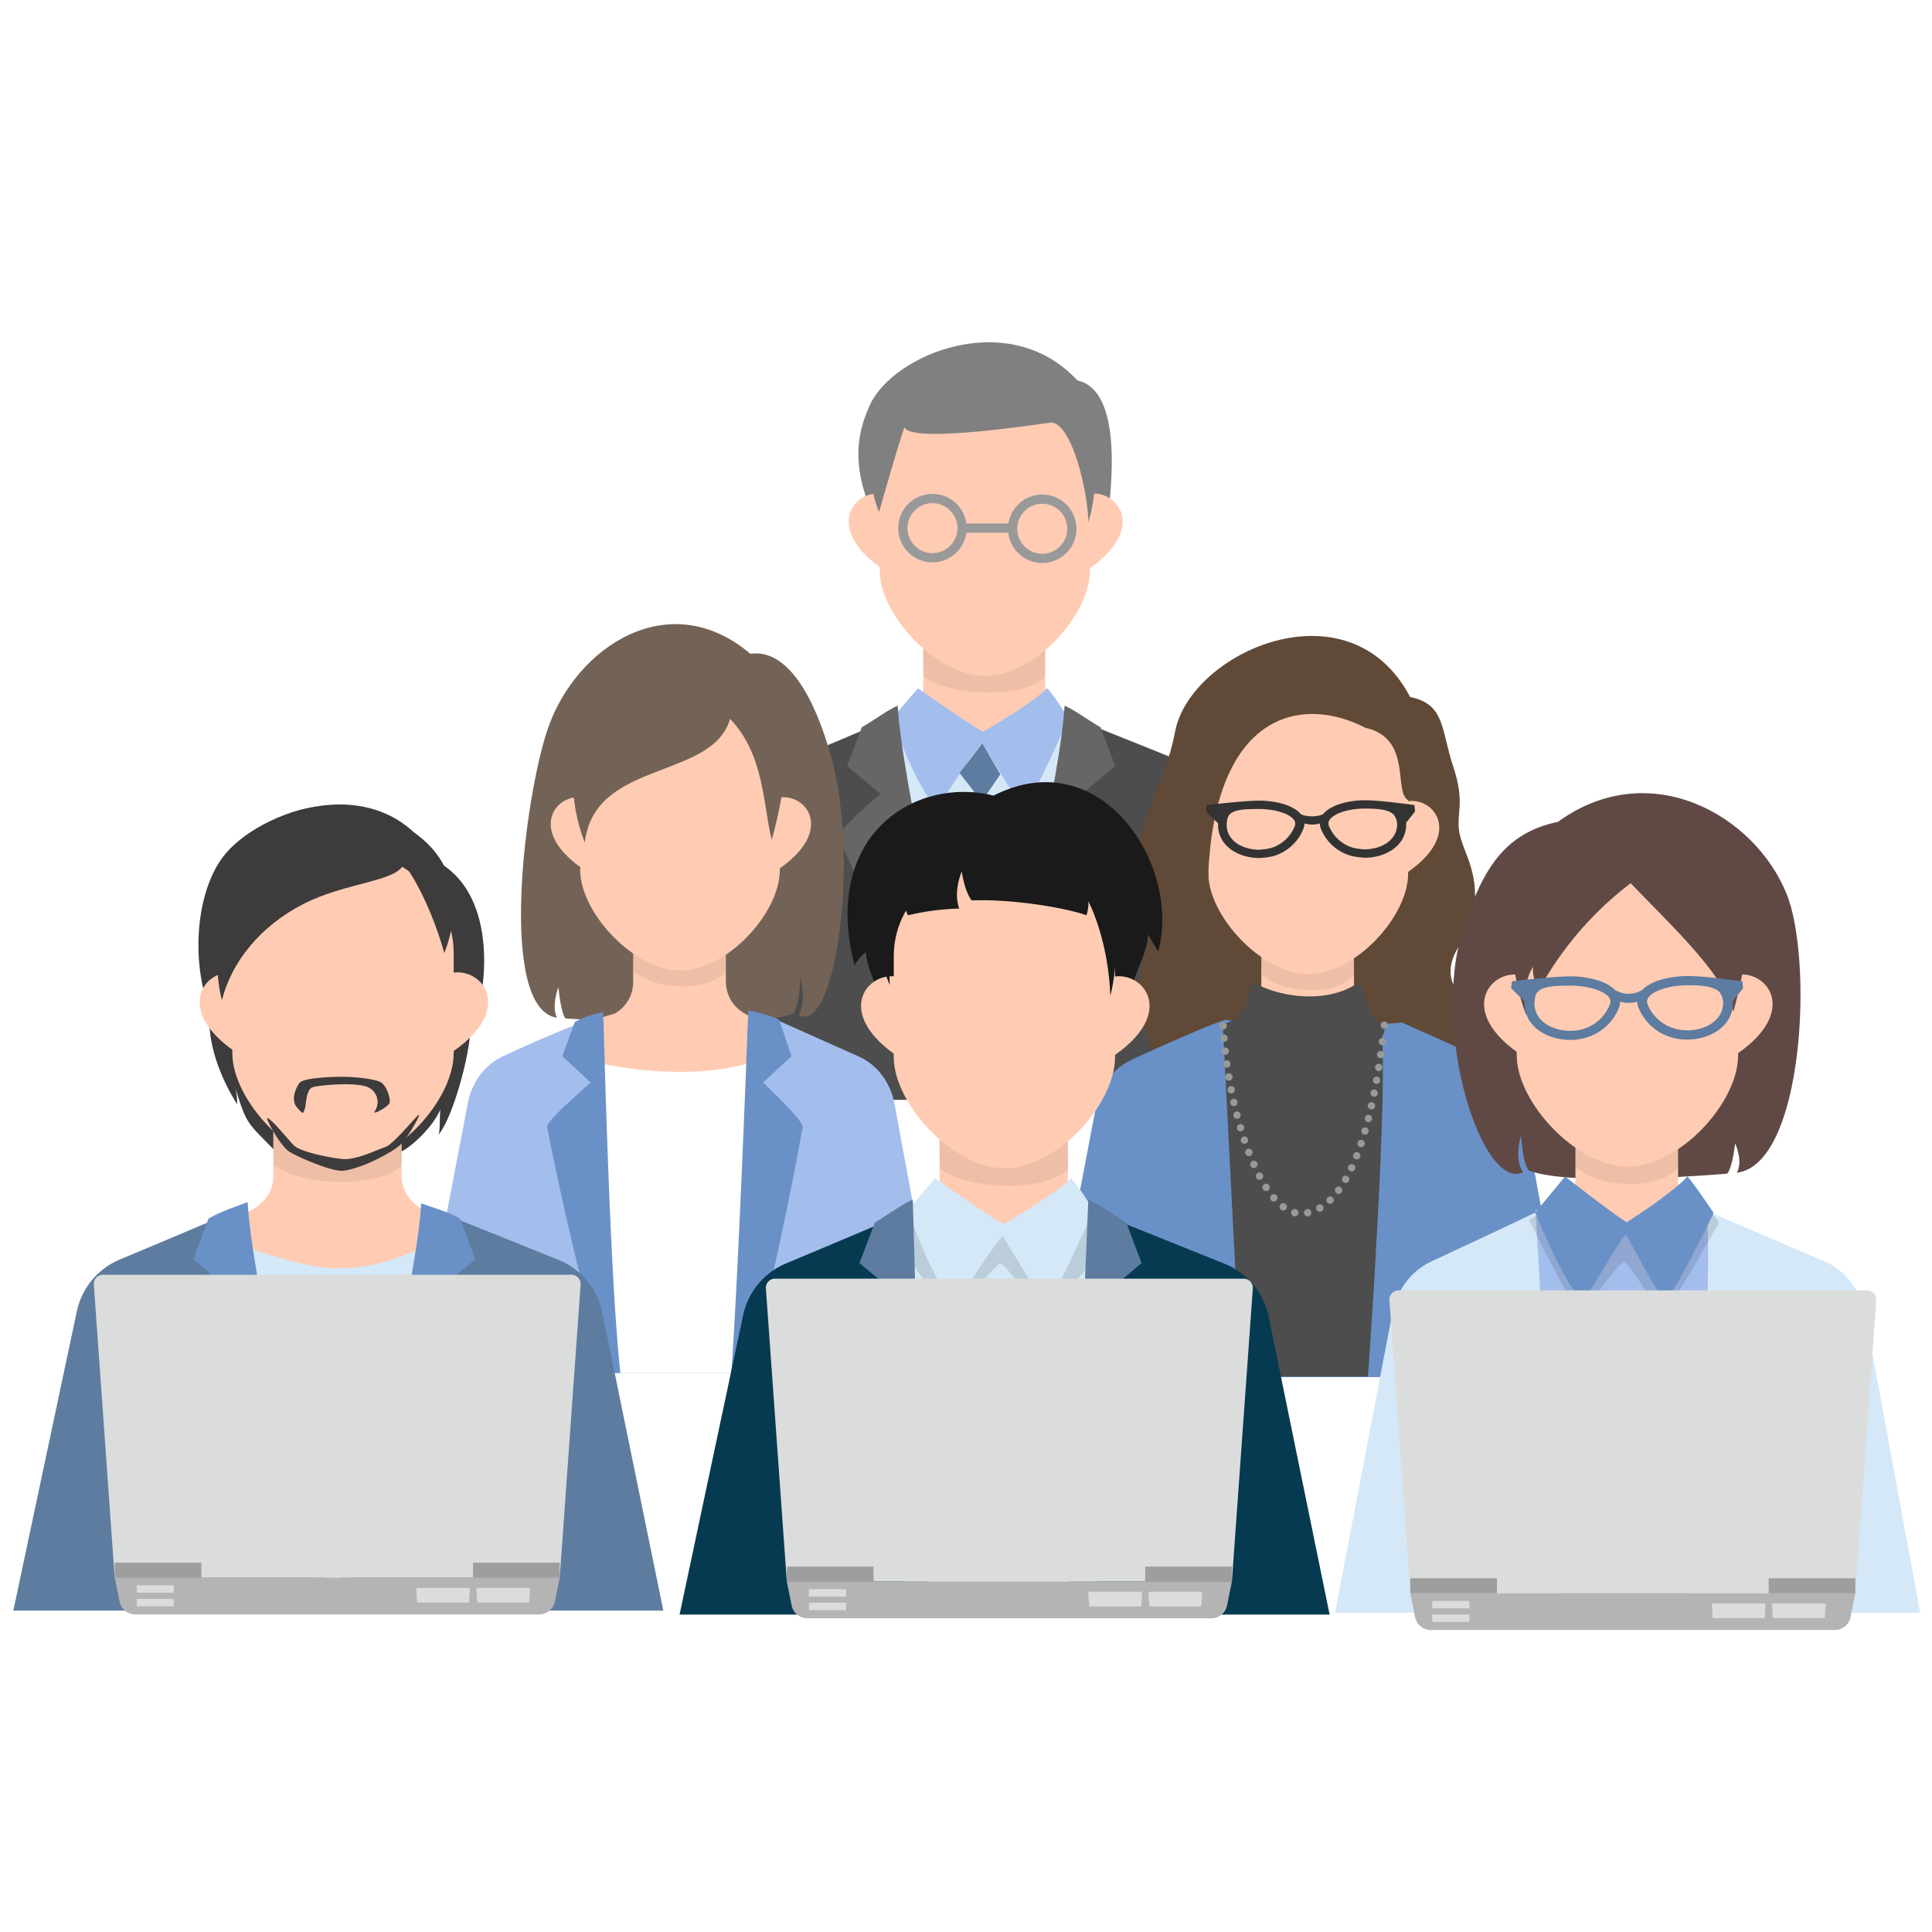 <svg xmlns="http://www.w3.org/2000/svg" xmlns:xlink="http://www.w3.org/1999/xlink" viewBox="0 0 700 700"><defs><style>.cls-1,.cls-13,.cls-14,.cls-8{fill:none;}.cls-2{fill:#ffccb3;}.cls-3{fill:#4d4d4d;}.cls-4{fill:#d5e8f7;}.cls-5{fill:#a3bded;}.cls-6{opacity:0.07;}.cls-7{fill:gray;}.cls-13,.cls-14,.cls-8{stroke:#999;}.cls-8{stroke-miterlimit:10;stroke-width:3.35px;}.cls-9{fill:#5d7ca0;}.cls-10{fill:#666;}.cls-11{fill:#604937;}.cls-12{fill:#6991c7;}.cls-13,.cls-14{stroke-linecap:round;stroke-linejoin:round;stroke-width:2.68px;}.cls-14{stroke-dasharray:0 4.72;}.cls-15{fill:#333;}.cls-16{fill:#736357;}.cls-17{fill:#fff;}.cls-18{clip-path:url(#clip-path);}.cls-19{fill:#3d3b3b;}.cls-20{fill:#dbdcdc;}.cls-21{fill:#b4b4b5;}.cls-22{fill:#9e9e9f;}.cls-23{fill:#1a1a1a;}.cls-24{fill:#063a51;}.cls-25{opacity:0.12;}.cls-26{clip-path:url(#clip-path-2);}.cls-27{fill:#604945;}</style><clipPath id="clip-path"><rect class="cls-1" x="196.29" y="357.37" width="96.25" height="140.09"/></clipPath><clipPath id="clip-path-2"><rect class="cls-1" x="302.22" y="429.65" width="118.5" height="155.22"/></clipPath></defs><title>アセット 2</title><g id="レイヤー_2" data-name="レイヤー 2"><g id="レイヤー_1-2" data-name="レイヤー 1"><path class="cls-2" d="M412.77,272.64l2.35,24.59-116.91-1.45,2.08-22.69,25.52-11.84c5.39-2.5,8.69-7,8.69-11.91v-25.2h44.19v25.1c0,4.94,3.38,9.51,8.86,12Z"/><path class="cls-3" d="M354.76,266.61s-32.63-6.15-33.53-5.7c-6.28,2.77-26.39,11.22-39.58,16.75a25,25,0,0,0-14.77,17.84L245,398.49H468.76l-21-102.63a24.94,24.94,0,0,0-15.15-18.16l-35.94-14.44Z"/><path class="cls-4" d="M356.85,267.64l-35.54-6.93,30.16,131.6,7.14-.25s33.3-110.41,29.76-130.68C368.7,265.85,356.85,267.64,356.85,267.64Z"/><path class="cls-5" d="M323.21,260.26l9.39-10.9s16.09,11.4,23.47,15.76c3.44-1.76,19.28-11.4,23.3-15.76,2.06,1.79,7.72,10.9,7.72,10.9s-12.41,29.17-16.43,32.19c-3.19-3.74-14.76-23.14-14.76-23.14-3.35,3-14.36,21-16.43,23.14C332.1,286.41,323.21,260.26,323.21,260.26Z"/><path class="cls-6" d="M333.88,220.56l.78,24.59c10.15,7.38,36.19,8,44,.11.26-7.6,0-22.69,0-22.69"/><path class="cls-7" d="M390.34,137.82c-24.83-26.79-66.67-9.47-75.13,8.84-6.62,14.34-5.37,26.91,3.35,45.18,10.57,1.45,81.81,4.94,82.61-1.93C402.65,177.1,407.08,141.54,390.34,137.82Z"/><path class="cls-2" d="M321.25,179.31c-10.91-3.56-24.68,12.1.24,28"/><path class="cls-2" d="M393,179.31c10.92-3.56,24.68,12.1-.23,28"/><path class="cls-2" d="M318.73,171.88v34.8c0,15.91,20.25,38.19,38.24,38.19s37.94-22.07,37.94-38.19v-34.8c0-19.1-18.44-35.33-37.94-35.33C341.38,136.55,318.73,149.6,318.73,171.88Z"/><path class="cls-7" d="M327.73,154.84c2.39,6.21,52.79-1.79,53.42-1.79,7.48,1.28,12.86,24.7,13.23,36.17,2.7-9.7,2.39-15.12,2.07-21.48s-11.3-32.47-37.08-32.47-53.79,16.4-40.9,50.29C324.36,165,327.41,155.16,327.73,154.84Z"/><circle class="cls-8" cx="337.84" cy="191.35" r="10.73"/><circle class="cls-8" cx="377.63" cy="191.58" r="10.73"/><line class="cls-8" x1="348.57" y1="191.35" x2="366.9" y2="191.35"/><polygon class="cls-9" points="347.67 280.1 355.9 269.31 362.43 280.54 355.72 290.38 347.67 280.1"/><path class="cls-9" d="M349.46,380.69,353,282.33h4l5.37,98.8-4.26,8.25-2,2.93s-4,3.13-5.81-9.84"/><path class="cls-10" d="M325.28,255.68c.87,22.66,20.54,115.54,29.93,139.35-13-9.1-50.77-88.25-51.3-92-.34-2.34,15.09-15.42,15.09-15.42l-12.07-10.06,5.28-14C316.54,261,322.29,256.83,325.28,255.68Z"/><path class="cls-10" d="M385.69,255.68c-.87,22.66-21.09,115.54-30.48,139.35,11.06-7.71,51.52-89.64,51.85-92S392,287.62,392,287.62l12.08-10.06-5.29-14C394.43,261,388.68,256.83,385.69,255.68Z"/><path class="cls-11" d="M510.92,252.55c12.74,2.55,11.14,11.78,15.6,25.16s1,16.88,2.23,23.89,7,13.79,5.42,27.4c-1.28,10.83-8.6,14.65-8.6,22.93s7.32,8.92,7.32,18.48-6.68,32.8-9.23,37.9-101.3.32-101.3-7.32-7-25.7-8.92-33.77c-3.18-13.7,2.55-20.07,3.19-33.45s-4.46-17.51-3.82-27.71,9.45-22.66,12.95-41C431.28,236.2,488.83,210.5,510.92,252.55Z"/><path class="cls-2" d="M516.49,379.32l1.79,23.36-88.85-1.38L431,379.75,450.4,368.5A13.09,13.09,0,0,0,457,357.18V333.24h33.58v23.85c0,4.69,2.88,10.21,7.05,12.57Z"/><path class="cls-6" d="M456.54,329.85l.59,23.35c7.72,7,27.5,7.65,33.44.11.2-7.22,0-21.55,0-21.55"/><path class="cls-2" d="M440.21,290.66c-10.37-3.38-23.44,11.49.23,26.6"/><path class="cls-2" d="M508.4,290.66c10.37-3.38,23.44,11.49-.23,26.6"/><path class="cls-2" d="M437.82,283.6v33c0,15.12,19.23,36.29,36.32,36.29s36.05-21,36.05-36.29v-33c0-18.15-17.53-33.57-36.05-33.57C459.33,250,437.82,262.43,437.82,283.6Z"/><path class="cls-12" d="M472.25,373.59s-27.78-4.46-28.55-4c-6.26,2-22.69,9.28-34,14.53a23.28,23.28,0,0,0-12.62,17l-18.7,97.84H569.72l-18-97.5c-1.44-7.81-6.3-14.29-13-17.25l-30.73-13.72Z"/><path class="cls-3" d="M444.15,371.47c.11-1.65,8.08-2.63,8.67-13a1.9,1.9,0,0,1,2.67-1.79c9.1,4.6,24.28,6.75,35.16.32a2.49,2.49,0,0,1,3.64,2.16c.67,6.31,3,10.08,7.39,12.24,1.53,9.13-23.13,20.49-29.43,18.8S443.2,385.7,444.15,371.47Z"/><path class="cls-3" d="M473.87,372.42,443,370.54l6.55,128.22h46.09s7.78-107.95,4.7-127.59C483.51,375.42,473.87,372.42,473.87,372.42Z"/><line class="cls-13" x1="443.17" y1="371.68" x2="443.17" y2="371.68"/><path class="cls-14" d="M443.47,376.15c2.54,31,14.36,63.48,27.74,63.48,13.79,0,24.9-20.76,30.11-65.94"/><line class="cls-13" x1="501.57" y1="371.47" x2="501.57" y2="371.47"/><path class="cls-11" d="M494.67,263.7c-24.31-12.64-58.72-5-57,65.93,1.05,43.65-22,19.43-17.2,3.51s-4.14-46.83,6.69-61.16,34.08-34.72,49.37-30.9a52.85,52.85,0,0,1,29.95,19.75c4.77,6.69,15.6,30.58,11.46,29.62-5.09-1.27-7.32-.31-7.32-.31C504.39,287.75,512.19,267.52,494.67,263.7Z"/><path class="cls-15" d="M512.7,294l-.2-2.3s-12.34-1.77-18-1.75-12.22,1.56-15,4.91c0,0-1.19.92-4.14.92s-4.14-.89-4.14-.89c-2.84-3.33-9.51-4.82-15.07-4.8s-18.94,1.61-18.94,1.61l-.26,2.3,4.41,4.34a8,8,0,0,0,0,1.47c.61,7.31,8,11.1,15,11.08a35.42,35.42,0,0,0,4.39-.55,16.64,16.64,0,0,0,11.45-9.94,5.45,5.45,0,0,0,.42-2.05,9.93,9.93,0,0,0,5.58,0,5.48,5.48,0,0,0,.44,2.05,16.6,16.6,0,0,0,11.52,9.85,34.3,34.3,0,0,0,4.4.52c7,0,14.34-3.88,14.9-11.19a7.19,7.19,0,0,0,0-1.47Zm-43.59,5.35a13.47,13.47,0,0,1-9.27,8.08,33.62,33.62,0,0,1-3.58.45c-5.51,0-11.32-2.82-11.78-8.3-.11-1.34.13-3.51,1-4.46,1.83-1.9,5.89-2,10.59-2,5.73,0,11.08,1.61,12.72,3.89A2.25,2.25,0,0,1,469.11,299.34Zm25.34,8.39a34,34,0,0,1-3.58-.42,13.5,13.5,0,0,1-9.33-8,2.26,2.26,0,0,1,.25-2.36c1.63-2.29,7-4,12.7-4,4.7,0,8.64.32,10.48,2.21a5.92,5.92,0,0,1,1.2,4.18C505.75,304.82,500,307.71,494.45,307.73Z"/><path class="cls-16" d="M271.85,236.87c-29.31-24.84-63-2.65-73.27,26.87-8.62,24.86-18.28,101.79,3.19,105-2.07-4.54.55-11,.55-11,1,9.92,2.55,11.27,2.55,11.27s68.89,4.38,82.74-1.91c.92-1.71,1.91-4.22,2.39-13.06,1.61,6.55.88,11.07-.58,13.76,13.14,7.06,22.25-55.87,11.65-93.84C295,252.11,285.13,235,271.85,236.87Z"/><path class="cls-5" d="M244.64,372.25s-27.56-4-28.33-3.61c-6.68,1.8-22.9,8.86-34.18,14.11-6.46,3-11.17,9.34-12.63,16.94l-18.7,97.85H342.12l-18-97.51c-1.44-7.8-6.3-14.28-13-17.25l-30.73-13.72Z"/><path class="cls-2" d="M275.88,370.76l-2.34,30.58L216.85,400l.21-31.11,5.74-1.69a13.1,13.1,0,0,0,6.61-11.32V331.9H263v23.85a13.12,13.12,0,0,0,6.74,11.39Z"/><path class="cls-6" d="M228.93,328.5l.6,23.36c7.71,7,27.5,7.65,33.44.11.2-7.22,0-21.56,0-21.56"/><path class="cls-2" d="M212.61,289.32c-10.37-3.39-23.44,11.49.23,26.6"/><path class="cls-2" d="M280.79,289.32c10.37-3.39,23.45,11.49-.22,26.6"/><path class="cls-2" d="M210.22,282.25v33.06c0,15.12,19.23,36.29,36.32,36.29s36-21,36-36.29V282.25c0-18.14-17.52-33.56-36-33.56C231.73,248.69,210.22,261.09,210.22,282.25Z"/><path class="cls-16" d="M264.52,260.44c12.53,13.17,11.92,31.31,15.09,43.86,2.57-9.23,4.74-19.93,4.44-26s-10.74-30.62-35.23-30.84c-33.76-.31-49.19,25.67-36.95,57.88C215.31,275.1,258.15,282.74,264.52,260.44Z"/><path class="cls-17" d="M216.36,385,224,497.46H266.6s10-93.64,6.94-112.89C247.91,392.85,216.36,385,216.36,385Z"/><g class="cls-18"><path class="cls-12" d="M218.54,366.73c.74,21.53,2.91,115.73,7.78,142.17-9.46-7.33-27.81-98.43-28.09-100.66s15.83-16,15.83-16l-10.32-9.56,4.52-12.39A33.32,33.32,0,0,1,218.54,366.73Z"/><path class="cls-12" d="M271.09,366.09c-.74,21.53-4.35,115.1-7.21,145.68,9.46-7.33,26.66-101.3,26.94-103.53s-14.36-16-14.36-16l10.32-9.56-4.51-13.29A60.91,60.91,0,0,0,271.09,366.09Z"/></g><path class="cls-19" d="M75.88,370.08c0,10.94,5.47,22.94,10.06,30a24.21,24.21,0,0,0-.7-6c4.23,13.77,4.41,12.53,14.29,22.77s42,2.11,45.88.35S157.06,408,159.53,402c-.35,4.24,0,7.77-.7,9.18,5.64-6.71,12-31.41,11.64-39.88"/><path class="cls-2" d="M181.4,451.08,183.87,477,60.81,475.43,63,451.55l26.86-12.46c5.68-2.63,9.15-7.4,9.15-12.54V400h46.52v26.42c0,5.2,3.55,10,9.33,12.63Z"/><path class="cls-6" d="M98.36,396.26l.82,25.88c10.69,7.76,38.1,8.47,46.32.12.27-8,0-23.88,0-23.88"/><path class="cls-9" d="M90.34,468.73s-4.35-30.47-5.3-30c-6.61,2.92-27.78,11.82-41.66,17.63a26.28,26.28,0,0,0-15.55,18.78l-23,108.42H240.34l-22.11-108a26.27,26.27,0,0,0-15.94-19.12l-37.83-15.2-8.83,32.47Z"/><path class="cls-4" d="M122.22,459.55c-13.51,0-36.94-9.17-36.94-9.17s5.41,69.41,35.53,129.53c17.88-33.53,41.18-93.77,35.06-128.83C144,455.79,135.74,459.55,122.22,459.55Z"/><path class="cls-12" d="M89.75,435.55c.91,23.86,21.18,119.3,31.06,144.36-11.65-8.12-53.65-94.36-54-96.83s15.88-16.23,15.88-16.23L70,456.26l5.55-14.74C80.11,438.82,86.6,436.76,89.75,435.55Z"/><path class="cls-12" d="M152.58,436c-.92,23.86-21.89,118.83-31.77,143.89,11.65-8.12,54.23-94.36,54.58-96.83s-15.88-16.23-15.88-16.23l12.71-10.59-5.56-14.74C162.09,438.82,155.72,437.23,152.58,436Z"/><path class="cls-19" d="M158,312c-19.48-34.78-64.54-18.43-77.28-1.45-10.91,14.55-12.49,45-.32,64.67,11.13,1.53,88.32,2.5,91.06-4.24C177.29,356.64,179.46,322.84,158,312Z"/><path class="cls-2" d="M86.83,352.84c-11.49-3.75-26,12.74.25,29.47"/><path class="cls-2" d="M162.38,352.84c11.49-3.75,26,12.74-.25,29.47"/><path class="cls-2" d="M84.18,345v36.63c0,16.75,21.31,40.21,40.25,40.21s39.94-23.23,39.94-40.21V345c0-20.1-19.42-37.19-39.94-37.19C108,307.82,84.18,321.56,84.18,345Z"/><path class="cls-19" d="M146.28,313c-2.51,6.54-20.94,6.59-36.47,14.59S83.92,348.47,80.4,362.37c-2.85-10.21-1.85-29.13-1.51-35.83s11.89-34.18,39-34.18S174.54,309.62,161,345.3C154.77,323.69,146.62,313.3,146.28,313Z"/><path class="cls-20" d="M202.8,571.65H41.55L34,465.49a3.33,3.33,0,0,1,3.37-3.62H207a3.34,3.34,0,0,1,3.37,3.62Z"/><path class="cls-21" d="M195.37,584.93H49a5.8,5.8,0,0,1-5.68-4.64l-1.74-8.64H202.8l-1.75,8.64A5.79,5.79,0,0,1,195.37,584.93Z"/><rect class="cls-22" x="41.55" y="566.19" width="31.41" height="5.45"/><rect class="cls-22" x="171.39" y="566.19" width="31.41" height="5.45"/><path class="cls-20" d="M191.35,580.65H173.28a.41.41,0,0,1-.41-.38l-.3-4.54a.4.4,0,0,1,.41-.43h18.67a.4.4,0,0,1,.4.43l-.3,4.54A.4.4,0,0,1,191.35,580.65Z"/><path class="cls-20" d="M169.57,580.65H151.5a.41.41,0,0,1-.41-.38l-.3-4.54a.4.4,0,0,1,.41-.43h18.67a.4.4,0,0,1,.4.43l-.3,4.54A.4.4,0,0,1,169.57,580.65Z"/><rect class="cls-20" x="49.54" y="574.39" width="13.45" height="2.69"/><rect class="cls-20" x="49.54" y="579.31" width="13.45" height="2.69"/><path class="cls-2" d="M422.82,452.49l2.46,25.88-123.06-1.53L304.41,453l26.86-12.46c5.68-2.63,9.16-7.4,9.16-12.55V401.43h46.51v26.42c0,5.2,3.55,10,9.33,12.62Z"/><path class="cls-6" d="M339.77,397.66l.82,25.89c10.69,7.76,38.1,8.47,46.32.11.27-8,0-23.88,0-23.88"/><path class="cls-23" d="M360,288.25c-28.24-7.06-62.59,14.12-50.36,61.65.92-2.35,4-4.94,4-4.94,1.12,10.05,9.18,22.11,9.18,22.11s85.41-2.47,87-8.73,6.11-13.93,6.11-19.74c1.79,3.13,2.85,4.61,3.72,6.12C428.13,313.43,398.9,268.48,360,288.25Z"/><path class="cls-2" d="M326.48,354.24c-11.49-3.75-26,12.74.25,29.48"/><path class="cls-2" d="M402,354.24c11.49-3.75,26,12.74-.25,29.48"/><path class="cls-2" d="M323.83,346.42v36.63c0,16.75,21.31,40.2,40.25,40.2S404,400,404,383.05V346.42c0-20.11-19.41-37.19-39.93-37.19C347.66,309.23,323.83,323,323.83,346.42Z"/><path class="cls-24" d="M361.75,446.13s-34.35-6.47-35.29-6c-6.61,2.93-27.79,11.82-41.67,17.64a26.26,26.26,0,0,0-15.55,18.78L246.22,585H481.75l-22.1-108a26.28,26.28,0,0,0-15.95-19.11l-37.83-15.2Z"/><path class="cls-4" d="M364.34,446.13l-37.41-7.29,9.44,146h52.41s12.46-124,8.74-145.32C376.81,444.25,364.34,446.13,364.34,446.13Z"/><path class="cls-25" d="M322.25,445.78s20.12,30,22.59,30,15.53-18,17.65-18,13.76,18.36,15.88,18.36,21.18-23.65,22.23-25.42-7.76-14.11-7.76-14.11l-28.5,9.52-26.56-7.05Z"/><path class="cls-4" d="M328.93,438.37l9.88-11.47s16.94,12,24.71,16.59c3.61-1.86,20.29-12,24.53-16.59,2.16,1.87,8.11,11.47,8.11,11.47s-13.06,30.71-17.29,33.88c-3.35-3.94-15.53-24.35-15.53-24.35-3.53,3.18-15.12,22.06-17.29,24.35C338.28,465.9,328.93,438.37,328.93,438.37Z"/><g class="cls-26"><path class="cls-9" d="M330.72,434.63c.91,23.86,2.47,133.62,8.47,162.92C327.54,589.43,305,488.49,304.6,486s19.5-17.77,19.5-17.77l-12.7-10.59L317,442.93C321.52,440.23,327.57,435.84,330.72,434.63Z"/><path class="cls-9" d="M394.31,434.63c-.92,23.86-5.35,132.21-8.88,166.1,11.64-8.12,32.82-112.24,33.17-114.71s-17.68-17.77-17.68-17.77l12.71-10.59-5.56-14.73C403.5,440.23,397.45,435.84,394.31,434.63Z"/></g><path class="cls-23" d="M329,331.62a88.68,88.68,0,0,1,18.53-2.42c-2-5.67.26-11.78.94-13.47.73,5.14,2.37,9.08,3.6,10.5,16.25-.57,35.6,3.13,41.57,5.39a13.91,13.91,0,0,0,.71-5.06c4.59,9.41,7.53,22.16,7.92,34.23,2.85-10.22,2.51-28.55,2.18-35.25s-11.89-34.17-39-34.17-60.95,22.83-43.05,65.57c-.79-12,3.41-28.27,5.48-30.47A9.22,9.22,0,0,0,329,331.62Z"/><path class="cls-27" d="M564.46,297.78c33.14-24.08,71.27-2.56,82.84,26.05,9.75,24.11,6.26,98-18,101.08,2.34-4.4-.62-10.62-.62-10.62-1.18,9.62-2.89,10.93-2.89,10.93s-56.28,5-71.94-1.13c-1-1.66-2.16-4.1-2.7-12.67-1.83,6.35-1,10.74.65,13.34-14.85,6.85-33.59-51.58-21.61-88.39C537.09,315.14,545,301.8,564.46,297.78Z"/><path class="cls-2" d="M636.73,451.85l2,25.88-98.45-1.52L542,452.32l21.48-12.46a14.53,14.53,0,0,0,7.33-12.54V400.79H608v26.42a14.54,14.54,0,0,0,7.46,12.63Z"/><path class="cls-6" d="M570.29,397l.66,25.88c8.55,7.77,30.48,8.47,37,.12.22-8,0-23.88,0-23.88"/><path class="cls-2" d="M552.2,353.61c-11.49-3.75-26,12.74.25,29.47"/><path class="cls-2" d="M627.75,353.61c11.49-3.75,26,12.74-.25,29.47"/><path class="cls-2" d="M549.55,345.78v36.63c0,16.75,21.31,40.21,40.25,40.21s39.94-23.23,39.94-40.21V345.78c0-20.1-19.42-37.19-39.94-37.19C573.39,308.59,549.55,322.33,549.55,345.78Z"/><path class="cls-4" d="M587.7,445.5s-30.92-6.47-31.77-6c-5.95,2.92-25,11.82-37.5,17.63-7.15,3.33-12.38,10.35-14,18.78L483.72,584.33h212l-19.9-108c-1.59-8.65-7-15.83-14.35-19.12l-42-18Z"/><path class="cls-5" d="M590,445.5l-33.67-7.29,8.49,146H612s9.52-124.17,6.17-145.51C599.57,443.44,590,445.5,590,445.5Z"/><path class="cls-25" d="M554,442s16.21,33.18,18.44,33.18,14-18,15.88-18,12.39,18.35,14.29,18.35,19.05-30.35,20-32.12-7-7.41-7-7.41L590,445.5l-27.89-8.29Z"/><path class="cls-12" d="M556.26,439.32l10.79-13.06s15.25,12,22.24,16.59c3.25-1.85,18.26-12,22.07-16.59,1.95,1.88,9.54,13.24,9.54,13.24s-14,28.94-17.79,32.12c-3-3.94-14-24.36-14-24.36-3.18,3.18-13.61,22.06-15.57,24.36C566.58,465.26,556.26,439.32,556.26,439.32Z"/><path class="cls-27" d="M557.31,359.13A122.23,122.23,0,0,1,590.84,320C604.72,334.6,624.5,352.7,628,366.6c2.84-10.21,5.24-22.07,4.91-28.77s-11.9-33.93-39-34.18c-37.4-.34-54.5,28.45-40.93,64.13.35-5.65-1.3-12.06,2.58-17.53C555,352.72,556.16,355.6,557.31,359.13Z"/><path class="cls-9" d="M631.54,358.11l-.22-2.54s-13.68-2-20-1.94-13.54,1.72-16.65,5.43l-.09-.16a9.24,9.24,0,0,1-9,0l-.09.16c-3.14-3.69-10.54-5.34-16.69-5.32s-21,1.79-21,1.79l-.29,2.54,4.89,4.81a8,8,0,0,0,0,1.63c.67,8.1,8.86,12.3,16.6,12.27h.63a20,20,0,0,0,4.24-.6,18.42,18.42,0,0,0,12.69-11,6,6,0,0,0,.46-2.27,11.11,11.11,0,0,0,6.19,0,5.9,5.9,0,0,0,.48,2.27,18.41,18.41,0,0,0,12.76,10.91,20,20,0,0,0,4.24.57h.64c7.74,0,15.89-4.29,16.51-12.4a8.73,8.73,0,0,0,0-1.62ZM583.24,364A14.92,14.92,0,0,1,573,373a16.4,16.4,0,0,1-3.45.49H569c-6.1,0-12.54-3.13-13-9.19-.12-1.49.14-3.89,1.16-4.95,2-2.1,6.53-2.21,11.74-2.23,6.34,0,12.27,1.79,14.1,4.31A2.51,2.51,0,0,1,583.24,364Zm28.08,9.29h-.52a16.47,16.47,0,0,1-3.45-.46A15,15,0,0,1,597,364a2.49,2.49,0,0,1,.28-2.61c1.8-2.53,7.72-4.39,14.07-4.41,5.2,0,9.57.36,11.62,2.44a6.55,6.55,0,0,1,1.32,4.64C623.84,370.12,617.42,373.31,611.32,373.33Z"/><path class="cls-20" d="M672.22,577.29H511l-7.58-106.16a3.33,3.33,0,0,1,3.37-3.61H676.43a3.33,3.33,0,0,1,3.37,3.61Z"/><path class="cls-21" d="M664.79,590.58H518.39a5.8,5.8,0,0,1-5.68-4.65L511,577.29H672.22l-1.75,8.64A5.8,5.8,0,0,1,664.79,590.58Z"/><rect class="cls-22" x="510.96" y="571.84" width="31.41" height="5.45"/><rect class="cls-22" x="640.81" y="571.84" width="31.41" height="5.45"/><path class="cls-20" d="M660.77,586.29H642.7a.41.41,0,0,1-.41-.38l-.3-4.54a.41.41,0,0,1,.41-.43h18.67a.4.4,0,0,1,.4.43l-.3,4.54A.4.4,0,0,1,660.77,586.29Z"/><path class="cls-20" d="M639,586.29H620.92a.4.4,0,0,1-.41-.38l-.3-4.54a.4.4,0,0,1,.4-.43h18.68a.4.4,0,0,1,.4.43l-.3,4.54A.4.4,0,0,1,639,586.29Z"/><rect class="cls-20" x="518.96" y="580.03" width="13.45" height="2.69"/><rect class="cls-20" x="518.96" y="584.95" width="13.45" height="2.69"/><path class="cls-20" d="M446.33,573.05H285.08L277.5,466.9a3.33,3.33,0,0,1,3.37-3.62H450.55a3.33,3.33,0,0,1,3.37,3.62Z"/><path class="cls-21" d="M438.91,586.34H292.51a5.78,5.78,0,0,1-5.68-4.65l-1.75-8.64H446.33l-1.74,8.64A5.79,5.79,0,0,1,438.91,586.34Z"/><rect class="cls-22" x="285.08" y="567.6" width="31.41" height="5.45"/><rect class="cls-22" x="414.93" y="567.6" width="31.41" height="5.45"/><path class="cls-20" d="M434.88,582.06H416.81a.4.4,0,0,1-.4-.38l-.3-4.55a.4.4,0,0,1,.4-.43h18.67a.41.41,0,0,1,.41.43l-.3,4.55A.41.41,0,0,1,434.88,582.06Z"/><path class="cls-20" d="M413.1,582.06H395a.4.4,0,0,1-.4-.38l-.3-4.55a.4.4,0,0,1,.4-.43H413.4a.41.41,0,0,1,.41.43l-.3,4.55A.41.41,0,0,1,413.1,582.06Z"/><rect class="cls-20" x="293.08" y="575.79" width="13.45" height="2.69"/><rect class="cls-20" x="293.08" y="580.71" width="13.45" height="2.69"/><path class="cls-19" d="M123.51,390.14c-3.13,0-13.6.34-15,2.23s-3.29,6.26-.79,9c2,2.24,2,2.4,2.66.52s.47-7.29,3-8,14.37-1.8,19.22-.25a5.9,5.9,0,0,1,3.28,8.83c-1.56,2,4.37-1.2,5.16-2.66s-1.1-6.95-3.44-7.89S129.6,390.14,123.51,390.14Z"/><path class="cls-19" d="M97,405.11c-1.31-.66,4.48,10.08,7.84,12.18s15.5,7.26,19.41,6.9c6.16-.56,18.15-6.62,21.09-9.7s7.66-11.62,6.26-10.5-9.24,10.78-12,11.62-10.5,4.76-15.4,4.34c-4.2-.36-15.4-2.52-17.78-5S99,406.09,97,405.11Z"/><rect class="cls-1" width="700" height="700"/></g></g></svg>